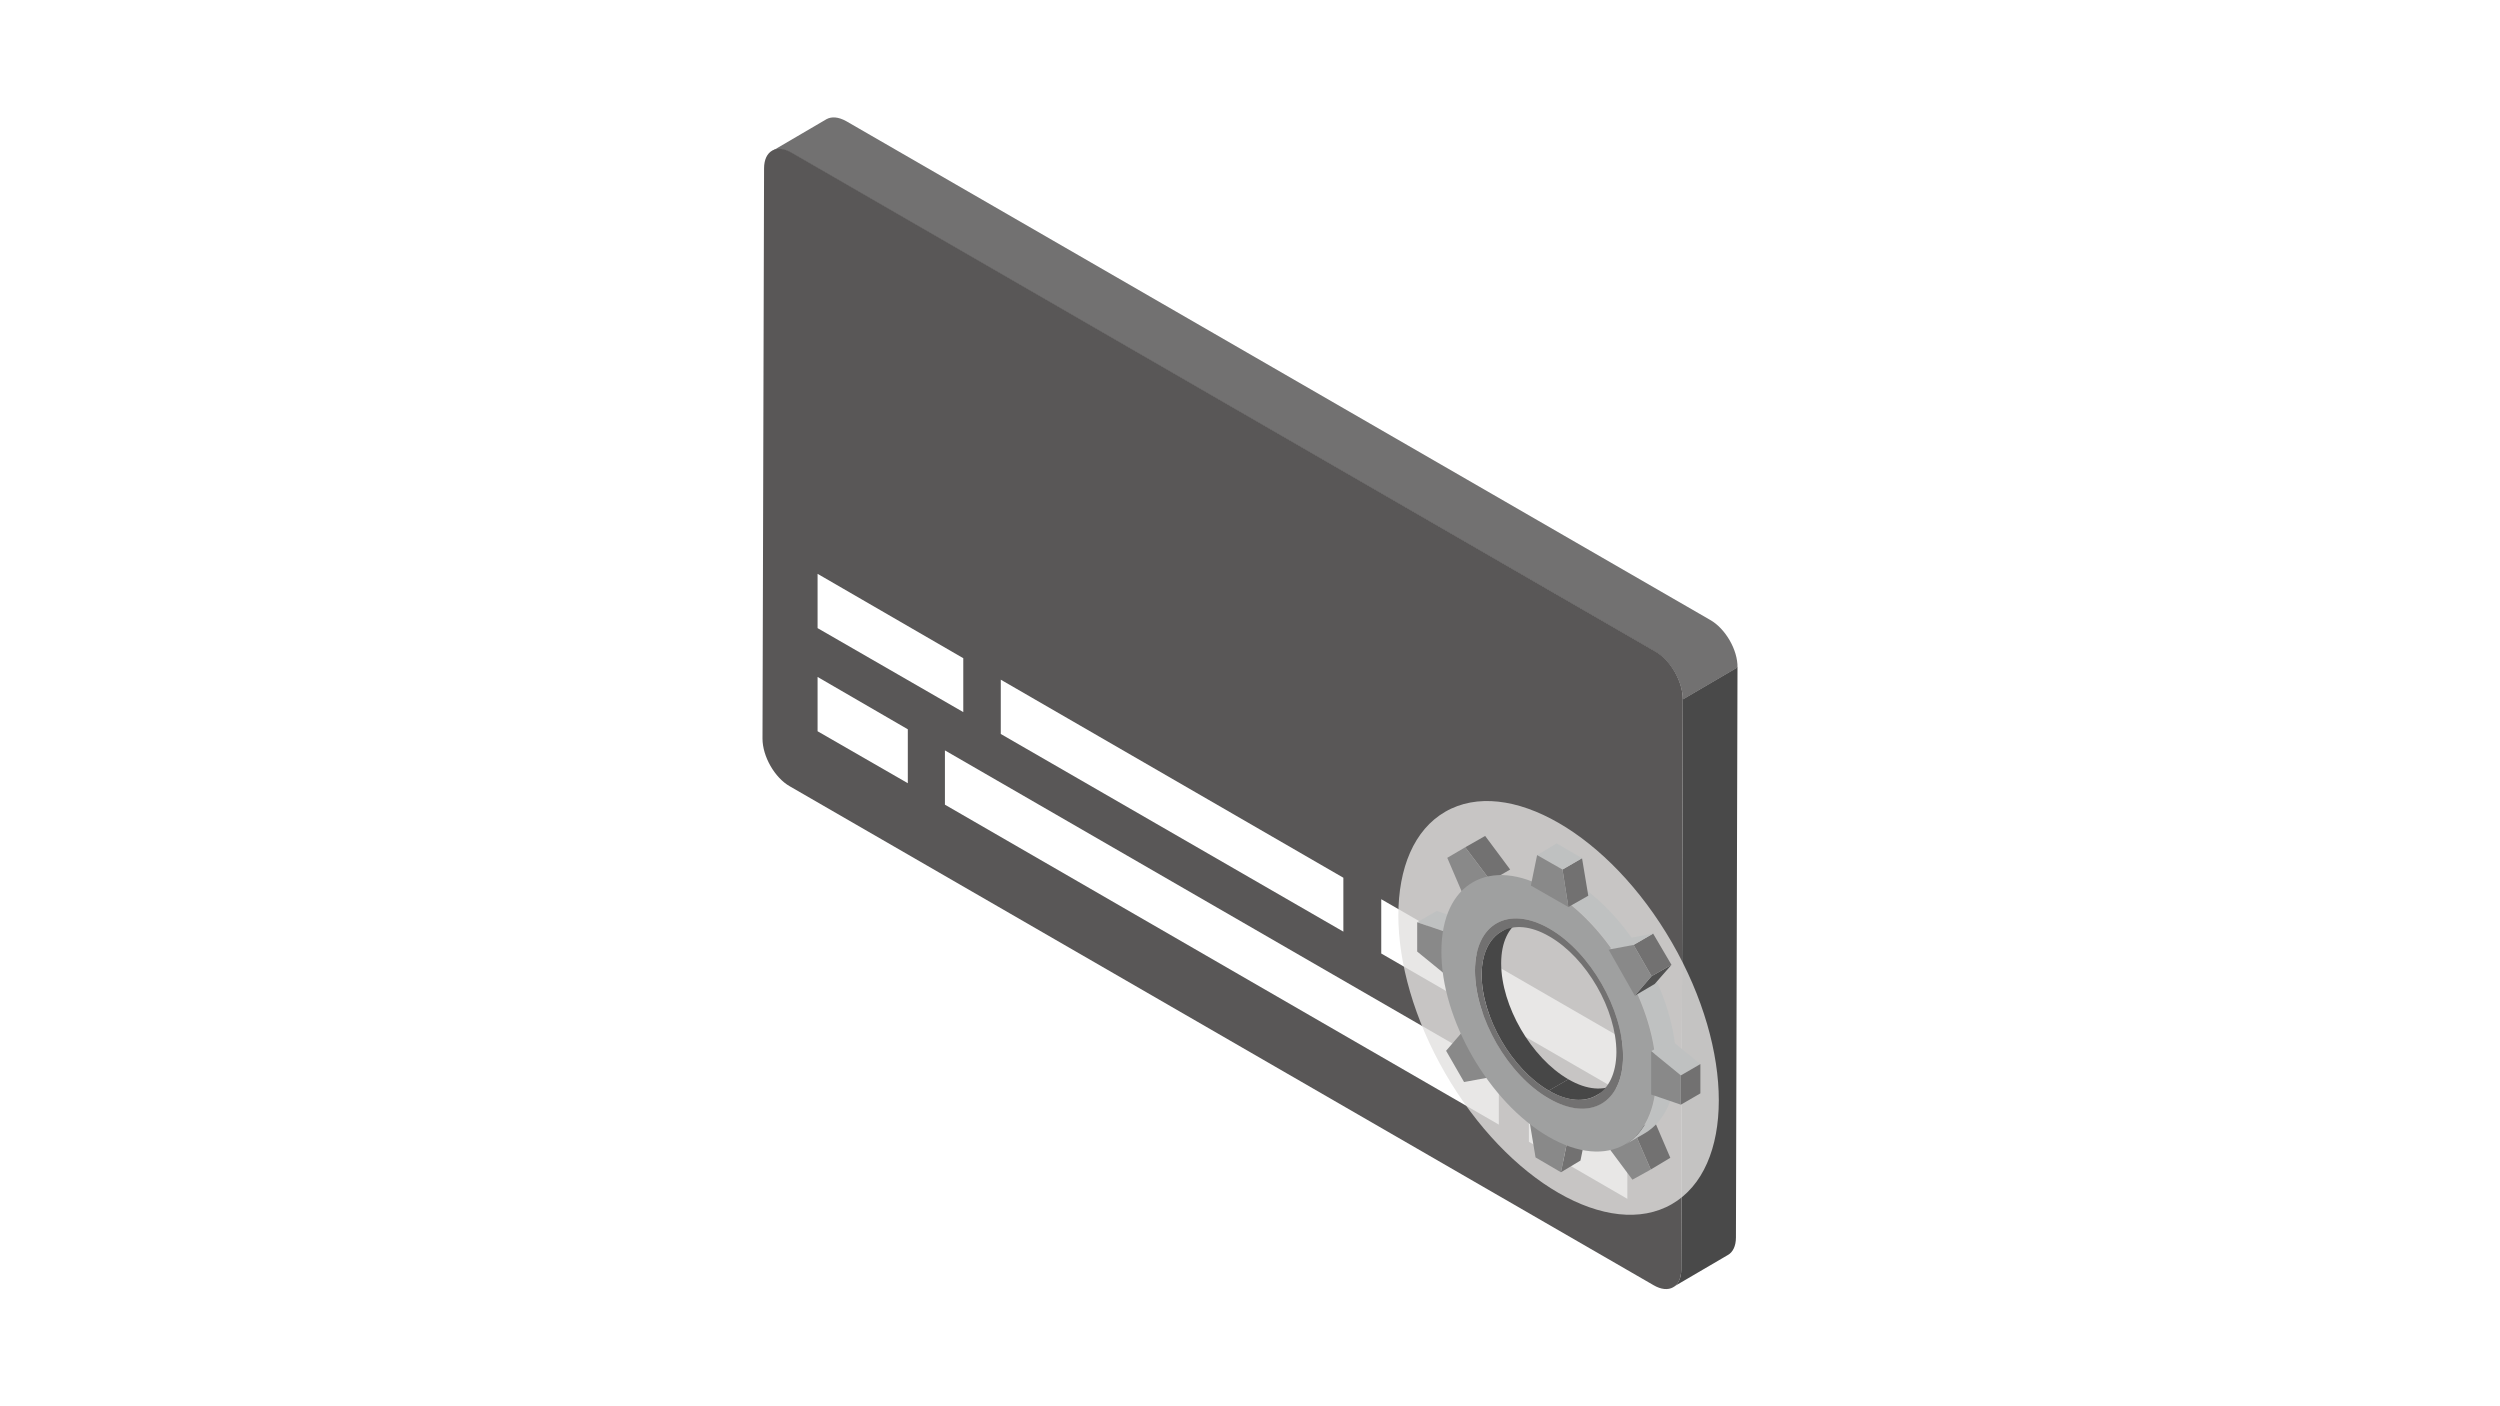 <?xml version="1.0" encoding="utf-8"?>
<!-- Generator: Adobe Illustrator 27.5.0, SVG Export Plug-In . SVG Version: 6.00 Build 0)  -->
<svg version="1.1" xmlns="http://www.w3.org/2000/svg" xmlns:xlink="http://www.w3.org/1999/xlink" x="0px" y="0px"
	 viewBox="0 0 640 360" style="enable-background:new 0 0 640 360;" xml:space="preserve">
<style type="text/css">
	.st0{fill:#FFFFFF;}
	.st1{fill:#494949;}
	.st2{fill:#727171;}
	.st3{fill:#595757;}
	.st4{opacity:0.8;fill:#E2E1E0;}
	.st5{fill:#BFC1C1;}
	.st6{fill:#898989;}
	.st7{enable-background:new    ;}
	.st8{fill:#9FA0A0;}
	.st9{fill:#474747;}
	.st10{fill:#515151;}
</style>
<g id="レイヤー_1">
	<rect class="st0" width="640" height="360"/>
</g>
<g id="レイヤー_3">
	<g>
		<g>
			<path class="st1" d="M430.8,179l-0.4,146c0,2.2-0.8,3.8-2.1,4.5l14-8.2c1.3-0.7,2.1-2.3,2.1-4.5l0.4-146L430.8,179z"/>
			<path class="st2" d="M437.8,158.7L216.6,31c-2-1.1-3.7-1.2-5-0.5l-14,8.2c1.3-0.7,3.1-0.6,5,0.5l221.2,127.7
				c3.9,2.2,7,7.7,7,12.2l14-8.2C444.9,166.4,441.7,160.9,437.8,158.7z"/>
			<g>
				<path class="st3" d="M423.8,166.8c3.9,2.2,7,7.7,7,12.2l-0.4,146c0,4.5-3.2,6.3-7.1,4L202.2,201.3c-3.9-2.2-7-7.7-7-12.2
					l0.4-146c0-4.5,3.2-6.3,7.1-4L423.8,166.8z"/>
			</g>
		</g>
		<g>
			<polygon class="st0" points="416.6,306.9 391.4,292.3 391.4,278.4 416.6,293 			"/>
			<polygon class="st0" points="232.4,200.5 209.3,187.2 209.3,173.3 232.4,186.7 			"/>
			<polygon class="st0" points="383.7,287.9 241.9,206 241.9,192.1 383.7,274 			"/>
			<polygon class="st0" points="416.6,280.5 353.6,244.1 353.6,230.2 416.6,266.6 			"/>
			<polygon class="st0" points="246.6,182.3 209.3,160.8 209.3,146.9 246.6,168.5 			"/>
			<polygon class="st0" points="343.9,238.5 256.2,187.9 256.2,174 343.9,224.7 			"/>
		</g>
	</g>
</g>
<g id="レイヤー_2">
	<g>
		<ellipse transform="matrix(0.866 -0.5 0.5 0.866 -75.537 234.099)" class="st4" cx="399" cy="258" rx="33.5" ry="58"/>
		<g>
			<g>
				<g>
					<g>
						<polygon class="st5" points="362.8,236.1 367.8,233.2 375.4,235.8 370.4,238.7 						"/>
					</g>
					<g>
						<polygon class="st6" points="370.4,238.7 370.4,249.8 362.8,243.6 362.8,236.1 						"/>
					</g>
				</g>
				<g>
					<g>
						<polygon class="st2" points="375.1,216.9 380.2,214 386.6,222.6 381.6,225.5 						"/>
					</g>
					<g>
						<polygon class="st6" points="375.1,216.9 381.6,225.5 374.7,229.4 370.5,219.6 						"/>
					</g>
				</g>
				<g class="st7">
					<g>
						<polygon class="st6" points="374.5,264 379.5,261.1 386.3,272.9 381.3,275.8 						"/>
					</g>
					<g>
						<polygon class="st6" points="374.5,264 381.3,275.8 374.8,277 370.2,269 						"/>
					</g>
				</g>
				<g>
					<g>
						<polygon class="st2" points="401.2,292.3 406.2,289.3 404.6,297.1 399.6,300.1 						"/>
					</g>
					<g>
						<polygon class="st6" points="401.2,292.3 399.6,300.1 393.1,296.3 391.5,286.7 						"/>
					</g>
				</g>
				<g>
					<g>
						<polygon class="st2" points="418.3,289.5 423.4,286.6 427.6,296.4 422.6,299.4 						"/>
					</g>
					<g>
						<polygon class="st6" points="418.3,289.5 422.6,299.4 417.9,302 411.5,293.4 						"/>
					</g>
				</g>
				<g>
					<g>
						<path class="st5" d="M421.1,290.1l-5,2.9c4.9-2.9,8-9,8-17.7c0-17.5-12.2-38.8-27.4-47.5l5-2.9c15.2,8.8,27.5,30.1,27.4,47.5
							C429.1,281.1,426,287.2,421.1,290.1z"/>
					</g>
					<g>
						<path class="st8" d="M396.6,227.8c15.2,8.8,27.5,30.1,27.4,47.5c0,17.5-12.4,24.5-27.6,15.7c-15.2-8.8-27.5-30.1-27.4-47.5
							C369,226.1,381.4,219,396.6,227.8z M396.5,281.2c10.5,6,19,1.2,19-10.8c0-12-8.4-26.7-18.9-32.7c-10.5-6-19-1.2-19,10.8
							C377.6,260.5,386,275.2,396.5,281.2"/>
					</g>
					<g>
						<g>
							<path class="st9" d="M413.7,277.5l-5,2.9c-3.1,1.8-7.5,1.6-12.2-1.2l5-2.9C406.3,279.1,410.6,279.3,413.7,277.5z"/>
						</g>
						<g>
							<path class="st9" d="M384.3,238.5l5-2.9c-3.1,1.8-5,5.6-5,11c0,10.9,7.7,24.2,17.2,29.7l-5,2.9c-9.5-5.5-17.2-18.8-17.2-29.7
								C379.3,244.1,381.3,240.3,384.3,238.5z"/>
						</g>
					</g>
					<g>
						<path class="st2" d="M396.6,237.7c10.5,6,18.9,20.7,18.9,32.7c0,12-8.5,16.9-19,10.8c-10.5-6-18.9-20.7-18.9-32.7
							C377.6,236.5,386.1,231.7,396.6,237.7z M396.5,279.2c9.5,5.5,17.2,1.1,17.3-9.8c0-10.9-7.6-24.2-17.2-29.7
							c-9.5-5.5-17.2-1.1-17.3,9.8C379.3,260.4,387,273.7,396.5,279.2"/>
					</g>
				</g>
			</g>
			<g>
				<g>
					<g>
						<polygon class="st2" points="400,222.6 405,219.7 406.6,229.3 401.5,232.2 						"/>
					</g>
					<g>
						<polygon class="st5" points="393.5,218.9 398.5,215.9 405,219.7 400,222.6 						"/>
					</g>
					<g>
						<polygon class="st6" points="400,222.6 401.5,232.2 391.9,226.7 393.5,218.9 						"/>
					</g>
				</g>
				<g>
					<g>
						<g>
							<polygon class="st10" points="422.8,249.9 427.9,247 423.6,251.9 418.5,254.9 							"/>
						</g>
						<g>
							<polygon class="st2" points="418.2,241.9 423.2,239 427.9,247 422.8,249.9 							"/>
						</g>
						<g>
							<polygon class="st5" points="411.8,243.1 416.8,240.2 423.2,239 418.2,241.9 							"/>
						</g>
					</g>
					<g>
						<polygon class="st6" points="418.2,241.9 422.8,249.9 418.5,254.9 411.8,243.1 						"/>
					</g>
				</g>
				<g>
					<g>
						<polygon class="st5" points="422.7,269.1 427.7,266.2 435.3,272.4 430.3,275.3 						"/>
					</g>
					<g>
						<polygon class="st2" points="430.3,275.3 435.3,272.4 435.3,279.9 430.3,282.8 						"/>
					</g>
					<g>
						<polygon class="st6" points="422.7,269.1 430.3,275.3 430.3,282.8 422.7,280.2 						"/>
					</g>
				</g>
			</g>
		</g>
	</g>
</g>
</svg>
